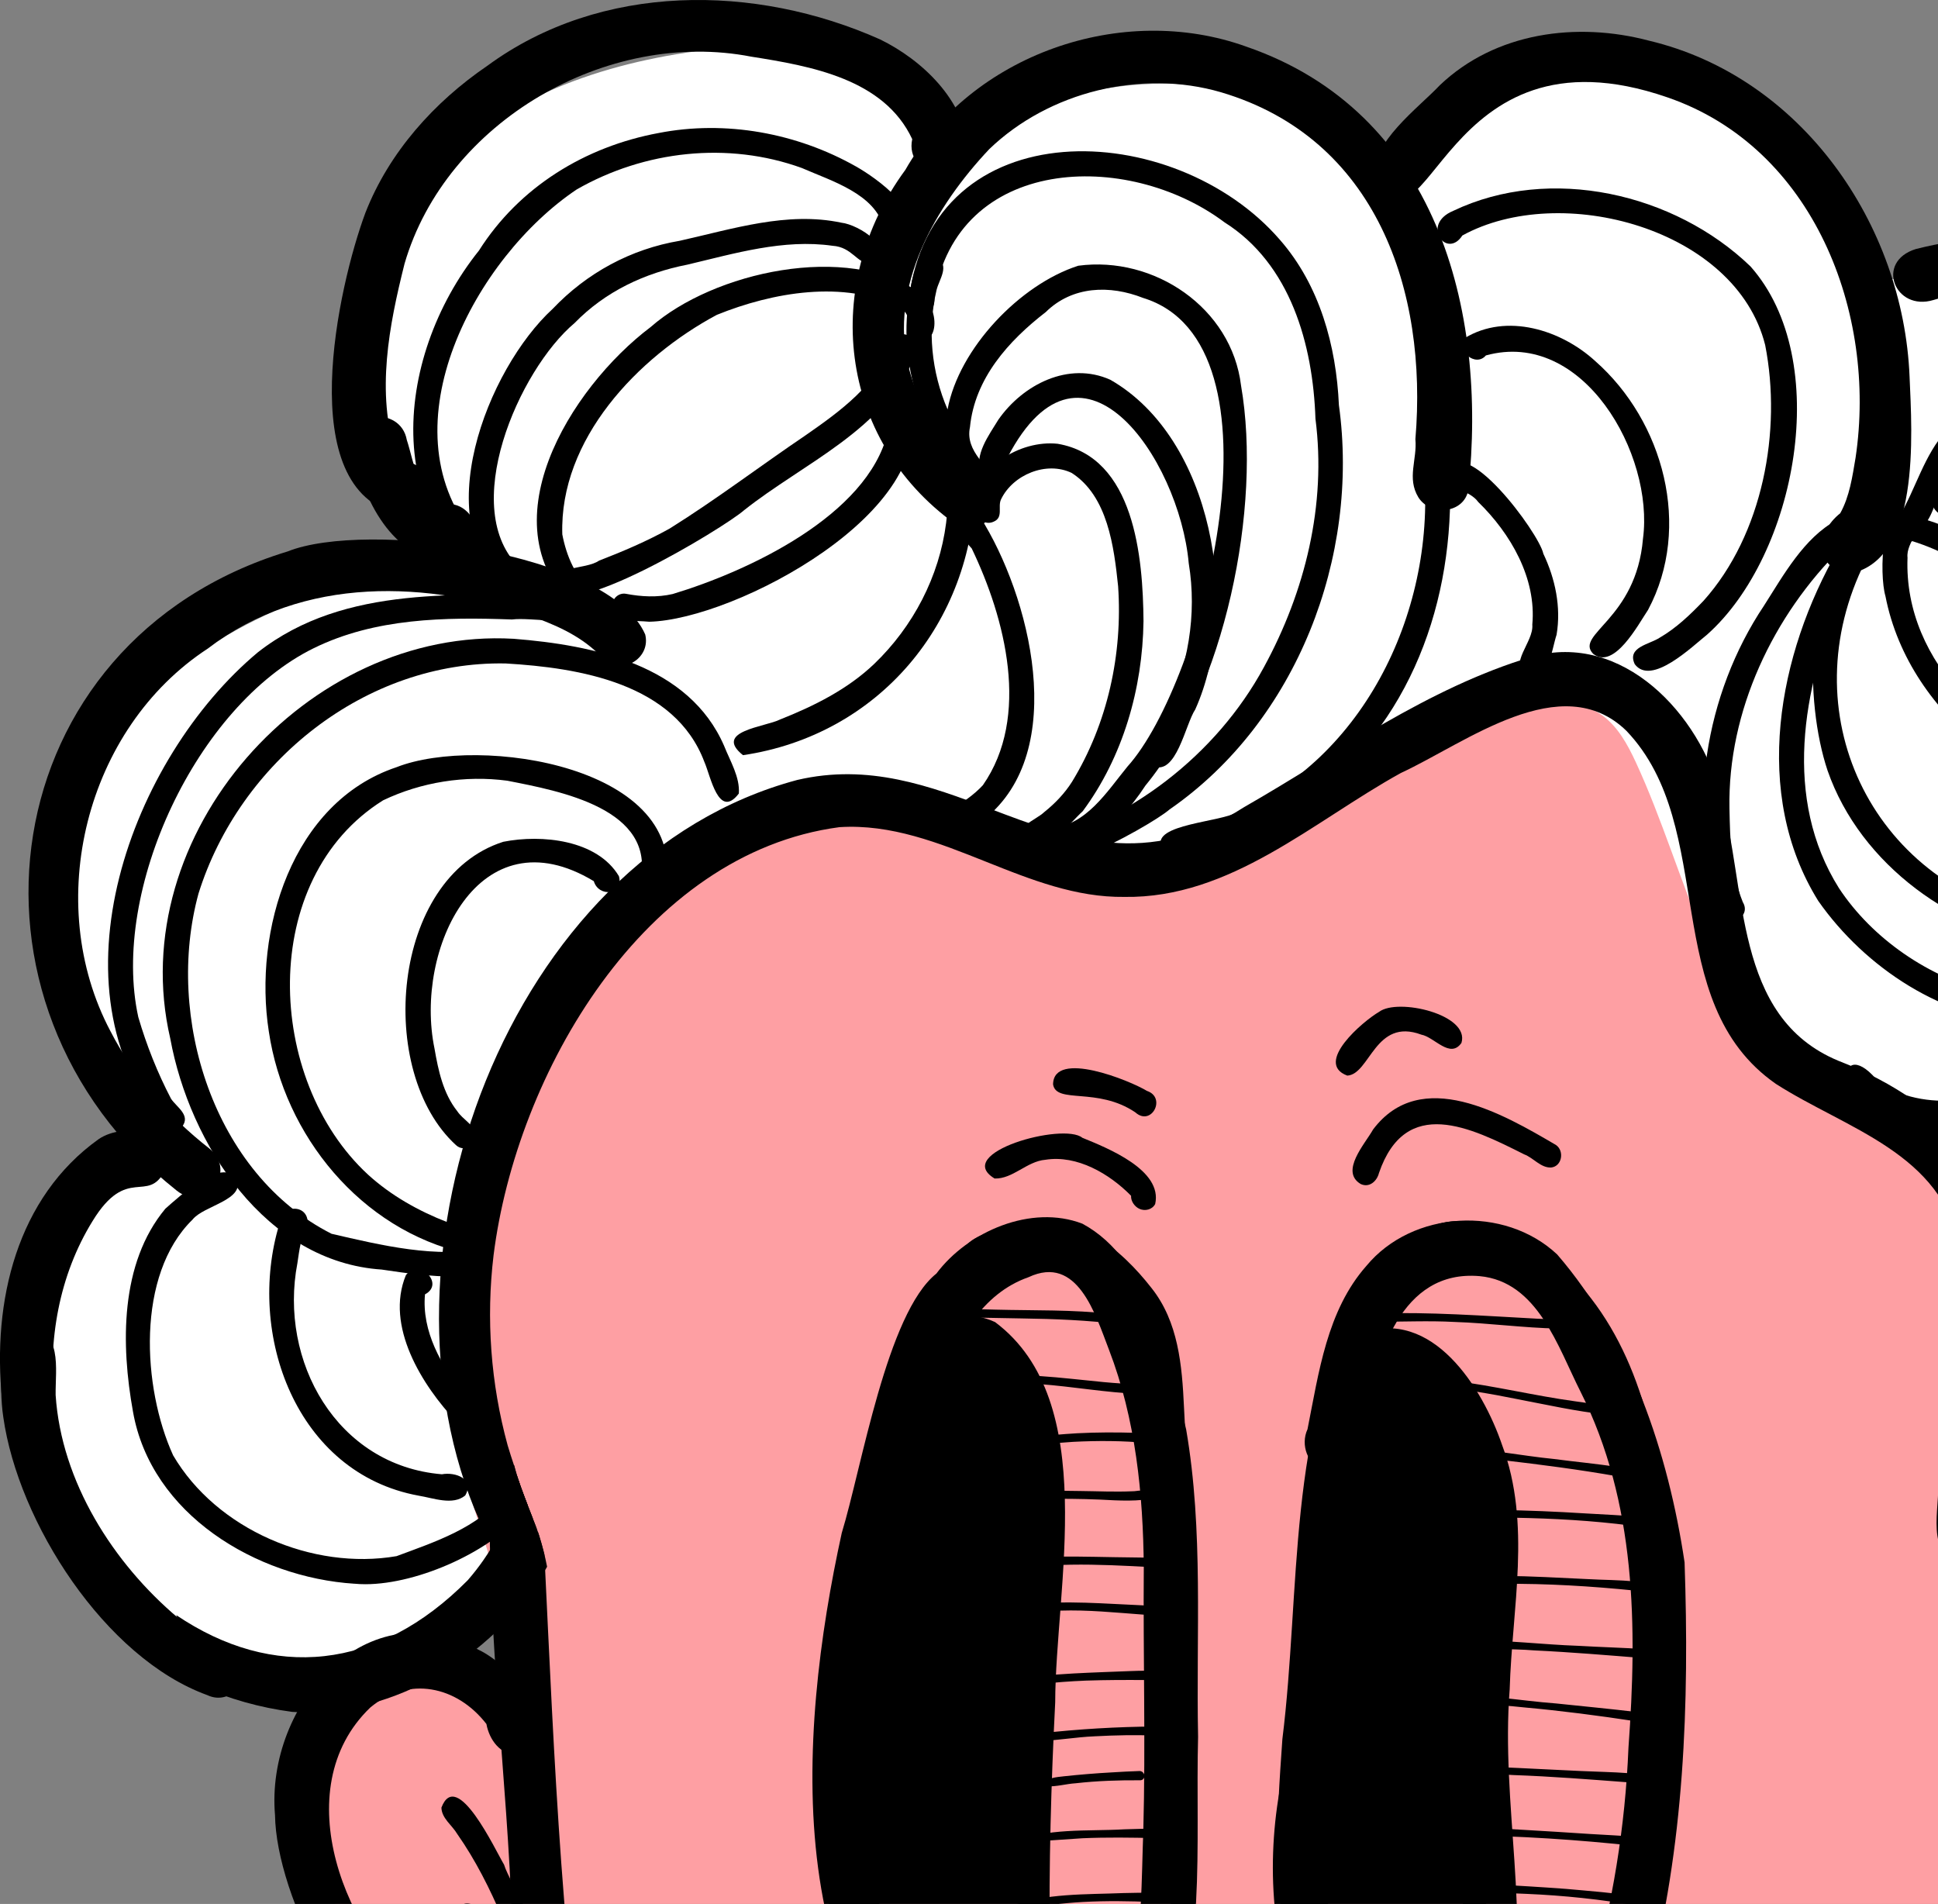 <svg width="681" height="669" viewBox="0 0 681 669" fill="none" xmlns="http://www.w3.org/2000/svg">
<rect x="0" y="0" width="681" height="669" fill="#808080" stroke="none"/>
<g clip-path="url(#clip0_2236_3165)">
<path d="M187.34 541.27C164.9 565.14 134.74 581.63 102.53 587.62C93.58 589.29 84.22 590.14 75.46 587.65C67.09 585.26 59.83 579.97 53.43 574.08C12.86 536.78 3.48 470.01 32.2 422.98C35.64 417.34 39.59 411.9 41.58 405.6C48.29 384.36 31.21 363.83 23.69 342.86C10.36 305.73 28.95 262.89 59.21 237.59C89.47 212.29 129.04 201.29 167.81 194.02C153.55 182.47 139.86 169.32 132.4 152.55C117.69 119.5 131.5 78.69 158.22 54.3C184.94 29.91 221.84 19.59 257.89 16.55C280.28 14.66 306.58 17.16 319.04 35.86C322.34 40.82 324.83 47.03 330.34 49.31C336.8 51.99 343.87 47.91 349.97 44.49C388.29 23.01 438.43 24.54 475.36 48.34C479.4 50.94 483.72 53.91 488.51 53.55C494.83 53.07 499.07 47.19 503.31 42.48C525.42 17.93 565.37 17.93 595.06 32.4C622.07 45.57 643.89 69.04 655.07 96.93C685 100.17 715.26 103.62 743.49 114.06C771.72 124.5 798.16 142.77 812.47 169.26C829.2 200.22 826.95 239.63 810.02 270.49C805.57 278.59 799.99 287.55 802.69 296.39C804.78 303.24 811.23 307.61 816.48 312.47C839.3 333.59 842.14 368.08 843.48 399.15C843.78 406.22 844.01 413.66 840.78 419.96C837.41 426.53 830.85 430.74 824.58 434.65C810.82 443.23 797.06 451.8 783.3 460.38C767.98 469.93 752.06 479.7 734.17 482.18C715.33 484.79 696.44 479.03 678.29 473.33C653.95 465.69 629.42 457.97 607.07 445.67C592.05 437.4 577.98 427.07 561.77 421.49C546.31 416.18 529.7 415.48 513.36 414.84C456.19 412.58 398.13 410.41 342.56 424C286.98 437.6 233.23 469.31 206.17 519.72" fill="white"/>
<path d="M198.73 748.74C208.33 725.48 180.9 697.01 157.3 705.74C152.95 707.35 148.6 709.93 144.03 709.2C138.08 708.25 134.53 702.22 131.82 696.84C126.83 686.95 121.85 677.06 116.86 667.17C110.91 655.37 104.81 642.97 105 629.75C105.22 614.56 114.59 599.87 128.27 593.26C141.95 586.66 159.29 588.46 171.32 597.73C185.17 574.36 170.34 545.45 163.48 519.16C154.33 484.11 160.22 447.1 166.14 411.37C168.54 396.92 171.09 382.05 178.79 369.59C184.4 360.52 192.43 353.25 200.35 346.11C231.44 318.08 266.51 288.42 308.37 287.88C337.45 287.5 365.41 301.61 394.46 300.23C448.34 297.69 490.94 243.35 544.81 246.04C551.05 246.35 557.47 247.54 562.62 251.09C568.42 255.09 571.93 261.59 574.89 267.99C593.08 307.36 600.8 355.51 636.27 380.45C649.08 389.46 664.6 394.53 676.08 405.18C692.15 420.09 697.52 443.49 697.23 465.41C696.94 487.33 691.86 508.93 690.69 530.82C688.76 567.05 697.57 603.05 697.85 639.34C698.13 675.62 687.33 715.49 656.88 735.22C638.33 747.24 615.43 749.93 593.42 751.91C464.01 763.56 333.38 761.61 204.37 746.11" fill="#FE9FA3"/>
<path d="M418 581.08C416.01 626.33 429.43 674.67 407.25 716.78C397.48 733.46 380.47 753.71 358.97 749.36C343.92 747.65 332.21 738.08 322.97 726.68C292.65 696.76 283.65 652.24 286.66 611.02C292.57 556.22 301.18 484.98 338.88 442.61C335.94 433.66 353.71 431.86 359.41 429.66C377.66 425.03 394.09 439.05 404.59 452.52C414.11 464.47 415.36 479.82 416.05 494.5C417.75 523.32 417.71 552.22 418 581.08ZM407.79 691.03C417.29 653.35 407.66 614.33 409.86 575.99C409.66 557.04 409.34 538.1 408.78 519.16C407.34 500.53 409.36 480.45 401.48 463.09C391.12 444.16 369.44 429.8 348.77 442.74C349.86 445.08 348.74 448.33 345.99 448.82C342.79 450.71 340.45 453.69 338.14 456.53C336.86 458.49 335.62 460.46 334.42 462.46C339.45 461.49 345.34 462.54 349.64 464.53C386.81 492.28 370.85 557.74 370.79 598.17C369.35 626.78 368.52 655.4 368.89 684.04C368.17 700.77 368.57 720.78 355.83 733.35C354.11 734.78 351.66 736.74 349.19 737.73C354.47 740.1 360.23 741.37 366.31 741.18C388.98 736.39 402.51 711.91 407.78 691.03H407.79Z" fill="black"/>
<path d="M585.82 539.76C588.53 563.59 593.06 587.46 591.29 611.55C586.95 658.6 584.32 750.18 521.08 751.92C490.45 750.14 466.88 725.47 456.52 698.01C446.36 670.3 448.6 639.98 450.62 611.07C457.15 558.71 452.08 501.66 478.36 454.14C486.93 441.07 503.95 422.69 520.86 431.27C534.04 429.43 544.77 440.21 552.98 449.06C576.01 473.38 582.92 507.43 585.82 539.77V539.76ZM518.75 743.16C579.03 744.62 581.1 641.52 583.3 598.33C582.99 574.24 578.08 550.52 575.96 526.56C571.35 493.97 559.55 455.13 527.37 440.45C525.97 445.16 520.17 443.74 518.57 439.99C507.25 432.33 494.28 447.81 487.62 455.9C484.36 461.25 481.55 466.76 479.13 472.41C482.04 471.59 486.24 471.71 491.79 473.67C534.68 499.38 522 557.58 519.26 599.38C515.57 618.18 532.37 721.94 514.99 742.49C516.21 742.74 517.45 742.96 518.72 743.15L518.75 743.16Z" fill="black"/>
<path d="M363.73 736.6C403.14 726.44 400.45 675.82 401.75 643.28C402.58 612.49 401.67 581.67 401.92 550.87C401.7 524.92 399.07 498.65 389.69 474.27C384.92 461.9 378.66 440.68 361.42 448.77C328.83 460.17 324.58 513.21 314.77 542.19C304.84 588.45 297.69 639.3 313.49 684.7C321.81 706.88 337.38 735.08 363.73 736.6ZM345.36 751.96C272.55 710.92 280.33 609.14 295.79 538.63C302.78 515.84 311.62 461.4 329.04 447.5C340.14 432.66 362.39 423.07 380.34 429.97C404.27 442.85 410.71 477.78 416.8 502.23C422.96 537.92 420.26 574.24 421 610.27C420.01 648.53 424.33 688.85 408.27 724.7C397.35 747.29 369.71 764.02 345.37 751.97L345.36 751.96Z" fill="black"/>
<path d="M521.48 756.85C493.28 755.33 470.57 732.41 457.51 708.97C446.35 682.83 444.76 651.99 450.59 624.35C454.73 611.51 473.17 620.78 468.29 632.28C464.77 657.12 464.65 685.66 478.11 707.65C490.35 724.71 510.22 743.08 532.82 736.06C548.92 728.71 554.83 711.91 559 695.92C566.62 669.24 571.1 641.82 572.23 614.09C575.33 571.55 574.99 528 555.4 489.03C547.43 473.3 540.36 450.3 519.93 448.4C492.15 446 483.66 476.56 479.65 498.39C478.59 506.75 477.38 521.35 465.19 516.87C459.49 514.62 456.89 507.73 459.45 502.19C463.42 482.32 466.24 460.55 480.13 444.81C496.31 425.23 528.7 423.43 547.18 440.78C572.84 470.46 586.23 510.59 591.95 548.98C593.66 598.61 591.88 648.97 579.07 697.19C572.54 725.91 556.28 760.37 521.48 756.86V756.85Z" fill="black"/>
<path d="M393.81 465.34C382.25 463.88 370.61 463.42 358.97 463.26C353.84 463.18 348.71 463.1 343.58 462.98C340.34 462.84 337.37 463.05 334.32 462.19C332.19 461.27 333.46 458.03 335.61 459.31C340.35 460.24 345 459.96 349.77 460.17C363.37 460.53 377 460.12 390.53 461.7C392.24 462.02 395.31 461.41 395.52 463.81C395.54 464.77 394.71 465.44 393.81 465.34Z" fill="black"/>
<path d="M400.48 489.78C388.7 489.35 377.05 487.2 365.3 486.34C357.84 485.88 350.27 486.18 342.89 487.03C341.34 486.68 341.15 484.23 342.82 483.89C357.8 481.98 372.9 484.2 387.82 485.63C391.97 486.03 396.09 486.24 400.24 486.49C402.26 486.52 402.69 489.68 400.47 489.78H400.48Z" fill="black"/>
<path d="M356.53 508.15C355.53 507.32 355.85 505.49 357.23 505.32C359.05 505.1 360.9 505.04 362.73 504.86C367.99 504.43 373.25 503.91 378.52 503.61C385.33 503.26 392.18 503.25 399 503.45C400.99 503.77 403.81 503.12 405.28 504.73C405.81 505.41 405.86 506.42 405.16 507C404.62 507.45 403.88 507.41 403.31 507.06C394.63 506.2 385.71 506.18 377.01 506.63C370.8 507.1 364.57 507.49 358.42 508.45C357.8 508.78 357.03 508.64 356.52 508.16L356.53 508.15Z" fill="black"/>
<path d="M391.63 527.17C384.81 526.77 377.98 526.61 371.15 526.64C367.88 526.64 364.62 526.67 361.36 526.82C360.76 526.92 360.12 526.9 359.61 526.53C359.08 526.19 358.76 525.54 358.91 524.92C359.5 522.87 362.89 523.95 364.52 523.71C369.55 523.75 374.57 523.82 379.61 523.9C385.72 523.96 391.84 524.27 397.95 523.99C399.57 524.06 402.11 522.95 402.82 525.03C403.07 525.91 402.55 526.91 401.59 527.01C398.29 527.34 394.95 527.3 391.64 527.17H391.63Z" fill="black"/>
<path d="M404.781 550.65C395.271 550.15 385.771 549.64 376.251 549.79C373.631 549.83 371.021 549.93 368.581 550.05C366.381 550.14 364.101 550.63 361.991 549.78C361.501 549.58 360.841 549.37 360.521 548.98C361.521 548.17 362.741 547.61 364.011 547.38C373.161 546.63 382.371 547.02 391.551 547.15C394.971 547.2 398.401 547.22 401.821 547.29C403.371 547.45 405.881 546.8 406.261 548.89C406.401 549.78 405.721 550.71 404.781 550.66V550.65Z" fill="black"/>
<path d="M401.69 567.33C391.85 566.61 382.35 565.61 372.54 565.93C369 566.03 365.46 566.25 361.97 566.88C361.46 566.99 360.97 567.08 360.47 566.88C358.6 566.07 359.34 563.76 361.28 563.77C374.74 562.26 388.2 563.53 401.67 564.08C403.82 564.14 404.06 567.5 401.7 567.34L401.69 567.33Z" fill="black"/>
<path d="M356.051 592.59C355.701 592.52 355.351 592.38 355.021 592.37C355.831 589.02 360.541 589.61 363.231 589.1C367.861 588.59 372.621 588.27 377.201 588.01C383.881 587.65 390.561 587.44 397.241 587.17C398.951 587.1 400.671 587.06 402.381 587.05C403.221 587.04 403.971 587.74 404.091 588.56C404.231 589.47 403.551 590.33 402.611 590.32C395.601 590.27 388.591 590.28 381.591 590.52C376.061 590.75 370.691 591.13 365.241 591.79C362.171 591.97 359.091 593.23 356.031 592.59H356.051Z" fill="black"/>
<path d="M364.38 611.84C362.76 611.8 361.15 611.54 359.59 611.19C361.3 610.1 363.47 609.5 365.48 609.05C378.92 607.55 392.49 606.74 406.02 606.65C407.99 606.66 408.41 609.79 406.25 609.86C399.09 609.54 391.86 609.71 384.7 610.09C377.91 610.37 371.17 611.62 364.39 611.83L364.38 611.84Z" fill="black"/>
<path d="M367.96 627.67C367.23 627.68 366.56 627.5 365.92 627.64C365.92 627.64 365.92 627.64 365.91 627.66C365.78 627.5 366.02 627.18 366.12 627.02C367.91 624.62 371.13 624.46 373.86 624.14C379.38 623.55 385.03 623.08 390.56 622.78C393.85 622.58 397.15 622.39 400.44 622.29C401.28 622.27 402.02 622.99 402.14 623.79C402.28 624.7 401.61 625.54 400.68 625.54C393.11 625.49 385.53 625.74 378 626.59C374.6 626.8 371.26 627.84 367.85 627.66H367.97L367.96 627.67Z" fill="black"/>
<path d="M355.551 647.43C367.981 642.16 381.941 643.54 395.131 642.77C398.671 642.66 402.201 642.54 405.741 642.57C406.591 642.57 407.331 643.25 407.451 644.09C407.591 644.99 406.911 645.88 405.971 645.86C397.441 645.67 388.901 645.54 380.381 645.91C372.091 646.44 363.841 647.11 355.571 647.46C355.571 647.46 355.531 647.46 355.551 647.44V647.43Z" fill="black"/>
<path d="M357.68 669.85C356.74 669.85 355.76 669.78 354.83 669.83C367.31 665.18 381.57 665.71 394.87 665.17C398.28 665.11 401.69 665 405.1 665.08C405.94 665.1 406.68 665.75 406.8 666.58C406.93 667.46 406.27 668.38 405.33 668.34C397.14 667.98 388.77 667.86 380.61 668.3C372.95 668.7 365.36 669.96 357.68 669.84V669.85Z" fill="black"/>
<path d="M547.46 466.82C535.27 466.58 523.29 464.9 511.15 464.5C501.86 463.99 492.52 464.48 483.25 464.41C482.53 464.24 481.84 463.81 481.39 463.24C481.32 462.33 482.42 461.73 483.19 461.53C502.29 460.9 521.4 462.36 540.48 463.37C542.32 463.44 544.16 463.53 546 463.52C547.29 463.4 548.93 463.68 548.96 465.29C548.96 466.1 548.3 466.88 547.46 466.83V466.82Z" fill="black"/>
<path d="M564.05 497C553.84 495.92 543.54 493.59 533.52 491.69H533.55H533.57C523.45 489.64 513.32 487.91 503.03 487.12C503.13 487.12 503.23 487.13 503.32 487.14C499.8 486.88 496.1 486.67 492.64 486.43C490.45 486.29 488.6 486.16 486.53 486.04C485.99 486.01 485.47 485.88 485.08 485.47C484.04 484.53 484.74 482.78 486.16 482.85C494.26 483.8 502.44 484.15 510.54 485.15C524.98 486.91 539.1 490.41 553.49 492.38C556.17 492.76 558.84 493.15 561.53 493.48C563.08 493.72 565.64 493.31 565.77 495.48C565.79 496.44 564.96 497.1 564.06 497.01L564.05 497Z" fill="black"/>
<path d="M568.36 518.74C555.05 516.39 541.63 514.65 528.21 513.08C521.54 512.29 514.79 511.83 508.33 509.85C507.67 509.64 506.91 509.46 506.33 509.18C507.76 509.02 509.2 508.96 510.63 508.9C522.55 508.92 534.31 511.51 546.15 512.66C553.6 513.67 561.11 514.3 568.53 515.5C570.53 515.76 570.56 518.95 568.35 518.73L568.36 518.74Z" fill="black"/>
<path d="M573.14 536.05C559.58 534.29 545.89 533.54 532.23 533.29C527.39 533.23 522.54 533.29 517.7 533.49C514.52 533.77 511.31 533.6 508.32 532.38C513.98 529.61 520.71 530.88 526.84 530.58C536.86 530.7 546.87 531.14 556.87 531.76C560.23 531.96 563.58 532.13 566.94 532.32C569.08 532.44 571.21 532.55 573.32 532.91C574.14 533.05 574.78 533.73 574.8 534.58C574.81 535.45 574.02 536.21 573.15 536.05H573.14Z" fill="black"/>
<path d="M574.52 558.89C559.12 557.34 543.62 556.38 528.14 556.52C525.57 556.56 523 556.67 520.43 556.81C519.23 557.07 517.23 556.08 517.91 554.66C518.48 553.69 519.66 553.69 520.66 553.75C523.21 553.73 525.76 553.7 528.31 553.72C538.09 553.81 547.87 554.38 557.63 554.84C563.31 555.18 569.07 555.11 574.71 555.73C576.67 555.98 576.69 559.09 574.53 558.89H574.52Z" fill="black"/>
<path d="M578.18 582.67C565.15 581.62 552.02 580.52 539 579.9C530.99 579.23 522.81 579.81 514.93 578.09C513.83 577.77 512.45 577.53 511.55 576.98C513.27 576.73 515.02 576.46 516.77 576.36C529.44 576.26 541.99 577.86 554.63 578.3C562.46 578.75 570.32 578.97 578.15 579.46C580.25 579.47 580.5 582.88 578.18 582.67Z" fill="black"/>
<path d="M574.83 604.82C561.8 602.83 548.73 601.13 535.6 599.94C525.6 598.8 515.32 598.96 505.68 595.78C505.98 595.68 506.51 595.73 506.87 595.68C520.28 594.97 533.58 597.56 546.92 598.56C556.28 599.55 565.66 600.42 575.01 601.55C577.02 601.8 577.07 605.02 574.83 604.82Z" fill="black"/>
<path d="M571.93 626.25C558.55 625.24 545.23 624.18 531.82 623.71C524.74 623.19 517.57 623.78 510.53 623.09C509.39 622.87 508.26 622.5 507.19 622.08C508.14 621.37 509.45 621 510.63 620.74C515.82 620.09 521.13 620.86 526.36 620.9C536.09 621.3 545.83 621.87 555.56 622.29C561.03 622.55 566.68 622.63 572.1 623.04C574.07 623.24 574.12 626.48 571.92 626.25H571.93Z" fill="black"/>
<path d="M575.13 648.66C554.5 646.44 533.8 645.03 513.07 644.87C510.97 644.87 510.73 641.45 513.05 641.66C528.23 642.56 543.56 643.39 558.68 644.41C564.28 644.77 569.79 644.97 575.31 645.46C577.27 645.68 577.3 648.86 575.13 648.65V648.66Z" fill="black"/>
<path d="M575.31 669.6C562.49 667.38 549.53 666.02 536.54 665.46C533.12 665.31 529.7 665.16 526.29 665.04C522.67 664.83 518.8 665.33 515.61 663.27C517.79 661.28 521.2 661.93 523.95 662.04C532.72 662.55 541.48 663.04 550.24 663.7C558.67 664.46 567.13 665.09 575.5 666.38C577.49 666.64 577.51 669.8 575.32 669.59L575.31 669.6Z" fill="black"/>
<path d="M510.05 747.18C507.41 746.83 504.98 745.41 503.29 743.37C499.7 739.03 499.99 732.28 504.69 728.96C523.32 686.64 508.17 640.01 511.42 595.58C511.72 568.49 518.89 540.23 510.18 513.87C505.67 503.21 496.4 478.29 481.74 489.42C469.18 502.84 451.3 478.59 478.26 468.46C503.26 459.38 520.96 487.56 527.85 507.8C538.18 535.35 531.32 565.12 530.49 593.64C527.33 633.94 538.19 674.15 530.21 713.84C525.76 725.14 525.67 746.63 510.05 747.18Z" fill="black"/>
<path d="M168.53 534.45C127.45 441.83 178.25 301.27 280.14 274.06C305.24 268.19 326.78 276.18 347.9 284.18C375.92 294.79 403.2 305.4 437.13 283.63C470.06 264.77 501.57 241.72 538.28 230.75C570.201 221.82 597.43 251 604.69 279.76C614.11 312.17 608.76 357.29 646.02 372.74C684.57 387.66 711.701 417.42 710.201 460.56C710.11 471.09 706.541 480.65 701.771 489.77C699.851 489.19 697.91 488.69 695.93 488.31C695.521 488.23 695.1 488.16 694.68 488.1C693.961 487.9 693.23 487.71 692.51 487.53C690.831 486.6 689.13 485.71 687.47 484.8C686.94 484.51 686.421 484.22 685.891 483.93C685.891 483.93 685.891 483.92 685.891 483.91C686.11 482.95 686.32 481.98 686.55 481.02C686.8 479.95 687.031 478.88 687.26 477.81C687.721 475.58 688.1 473.33 688.42 471.07C688.44 470.96 688.44 470.86 688.42 470.75C691.72 460.42 692.04 449.29 688.69 438.61C682.56 405.12 648.85 396.75 624.02 380.84C582.47 351.84 604.01 290.9 571.53 256.81C548.71 234.58 515.09 261.06 492.27 271.6C461.33 288.67 432.43 315.72 395.08 315.15C378.04 315.36 362.3 309.1 346.59 302.83C329.86 296.16 313.16 289.49 294.98 290.64C226.11 299.76 181.45 377.34 173.44 441.03C170.76 463.37 172.44 486.17 178.39 507.87C179.12 510.29 179.88 512.7 180.69 515.08C180.96 516.16 181.28 517.23 181.6 518.29C182.37 520.82 183.25 523.31 184.2 525.78C185.09 528.1 185.96 530.42 186.88 532.72C187.48 534.21 188.07 535.7 188.61 537.2C188.42 537.96 188.1 538.72 187.62 539.49C185.9 542.64 183 543.98 179.98 543.98C174.78 543.98 169.2 540.02 168.5 534.47L168.53 534.45Z" fill="black"/>
<path d="M213.91 831.56C187.7 784.26 185.78 727.61 179.91 674.86C178.23 624.73 171.23 574.43 172.16 524.4C173.74 520.03 177.8 518.29 181.76 518.71C182.5 521.09 183.33 523.43 184.22 525.76C185.11 528.08 185.98 530.4 186.9 532.7C187.8 534.93 188.67 537.15 189.41 539.43C190.1 541.67 190.74 543.92 191.3 546.19C194.81 618.52 197.49 691.3 209.73 762.76C213.98 783.37 220.73 803.53 229.78 822.53C233.7 829.68 227.72 835.88 221.54 835.88C218.73 835.88 215.89 834.6 213.9 831.56H213.91Z" fill="black"/>
<path d="M170.69 524.92C170.26 517.86 175.41 514.64 180.68 514.86C180.97 516.01 181.3 517.14 181.64 518.27C182.41 520.8 183.29 523.29 184.24 525.76C185.13 528.08 186 530.4 186.92 532.7C187.03 532.98 187.14 533.26 187.25 533.53C185.66 534.5 183.75 534.98 181.8 534.98C176.52 534.98 170.96 531.49 170.69 524.92Z" fill="black"/>
<path d="M335.47 183.97C294.43 154.25 288.59 99.9 318.14 59.68C341.33 19.11 394.24 0.64 437.95 16.39C504.5 39.3 522.82 108.29 515.96 172.13C514.48 180.52 502.67 181.53 498.4 174.74C494.29 167.96 498.03 161.47 497.36 154.32C501.76 102.09 483.65 48.58 429.07 32.42C401.09 24.25 368.62 32.2 347.62 52.4C328.72 72.45 312.31 100.6 319.26 128.98C323.2 143.85 331.12 159.13 344.52 167.44C355.63 173.71 346.84 190.96 335.46 183.98L335.47 183.97Z" fill="black"/>
<path d="M649.24 201.7C637.01 198.78 638.2 187.04 646.64 180.35C649.96 174.39 650.91 167.45 652.04 160.8C659.62 109.98 637.34 51.85 585.89 34.2C505.77 6.49 502.26 96.41 483.14 62.04C481.56 50.21 498.41 37.95 505.95 29.94C525.49 11.32 554.09 7.56 579.48 14.3C632.97 27.02 668.81 78.72 671.01 132.33C671.84 152.29 675.14 197.61 649.25 201.7H649.24Z" fill="black"/>
<path d="M711.79 489.96C701.36 493.43 693.26 477.19 703.74 472.01C715.1 468.18 727.89 472.74 739.8 470.42C787.41 470.42 833.57 431.68 831.82 382.22C831.79 353.93 820.08 323.11 795.18 308C792.33 306.16 789 306.74 785.89 305.97C777.59 303.87 774.76 291.31 783.13 287.39C814.88 264.43 830.5 217.98 814.46 181.35C799.07 147.17 756.88 117.86 722.57 104.75C708.56 100.43 693.36 101.15 679.42 105.41C665.86 109.55 658.79 91.95 673.22 87.5C681.79 85.34 690.55 83.93 699.39 83.62C734.56 82.55 764.02 105.59 790.6 125.91C849.08 168.01 854.13 241.25 807.01 294.27C843.64 320.07 857.03 369.65 847 412.11C839.79 438.86 820.25 460.55 797.14 474.79C771.27 488.39 740.66 492 711.78 489.96H711.79Z" fill="black"/>
<path d="M140.06 180.59C102.67 172.31 118.89 100.3 128.41 74.74C136.72 53.5 152.56 35.85 171.27 23.1C211.15 -6.18 265.37 -5.75 309.31 13.87C324.15 21.14 338.84 35.19 340.29 52.39C339.48 66.95 317.69 62.22 320.55 48.89C310.65 27.7 284.87 23.2 263.99 19.91C213.34 10.05 156.72 42.7 142.16 92.64C136.72 114.31 132.06 137.99 139.2 159.77C139.89 161.65 142.1 162.02 143.82 162.54C155.38 165.2 152.3 184.07 140.07 180.59H140.06Z" fill="black"/>
<path d="M62.05 418.31C-20.67 352.5 -2.64 225.33 101.03 193.78C128.65 182.69 214.03 193.85 226.72 222.93C228.69 230.87 219.58 236.91 212.83 232.47C206.52 225.01 197.95 220.67 188.69 217.26C150.44 203.85 106.61 202.14 73.04 227.88C30.05 255.95 14.85 317.14 38.82 362.35C47.12 378.46 59.23 392.35 73.47 403.48C83.61 411.45 72.42 426.61 62.05 418.31Z" fill="black"/>
<path d="M102.56 601.49C91.37 600.03 80.36 596.91 69.98 592.32C68.82 588.33 67.52 584.38 66.28 580.43C64.92 576.09 63.48 571.78 61.94 567.51C95.81 590.39 132.8 587.11 164.35 555.26C168.33 550.7 171.8 545.71 174.66 540.38C178.07 534.4 184.7 534.93 189.06 538.34C189.18 538.7 189.31 539.06 189.42 539.43C190.54 543.07 191.53 546.75 192.24 550.5C192.17 550.63 192.1 550.76 192.03 550.89C175.51 579.87 141.68 601.67 107.88 601.68C106.1 601.68 104.33 601.62 102.56 601.5V601.49Z" fill="black"/>
<path d="M18.77 492.86C18.21 491.98 17.4 491.24 16.48 490.67C16.43 490.56 16.37 490.44 16.32 490.33C15.57 488.73 14.02 487.4 12.44 486.67C10.74 485.87 8.78 485.67 6.95 486.1C3.93 486.8 1.61 489.12 0.76 492C-2.86 457.14 5.99 420.71 34.7 400.24C43.75 394.1 61.79 397.62 57.91 411.33C51.86 423.19 44.68 409.16 32.52 429.06C20.8 448.03 16.66 471.1 19.17 493.5C19.04 493.29 18.9 493.08 18.77 492.87V492.86Z" fill="black"/>
<path d="M158.211 197.88C137.451 196.5 127.61 175.33 123.78 157.35C121.02 144.3 140.77 142.34 142.95 154.59C145.53 162.44 146.57 173.51 154.83 177.43C168.8 173.84 174.021 198.56 158.211 197.89V197.88Z" fill="black"/>
<path d="M689.85 549.55C675.99 546.88 681.89 529.87 681.02 519.85C682.46 508.14 683.74 496.26 685.61 484.52C685.78 484.35 685.89 484.13 685.92 483.9C686.13 482.93 686.35 481.97 686.58 481.01C686.83 479.94 687.06 478.87 687.29 477.8C687.75 475.57 688.13 473.32 688.45 471.06C688.49 470.75 688.43 470.45 688.27 470.21C689.1 466.35 690.04 462.52 691.11 458.73C699.32 445.39 717.61 463.34 707.54 473.2C705.22 490.06 704.21 507.08 701.65 523.92C700.04 532.66 703.62 549.59 691.03 549.59C690.65 549.59 690.26 549.58 689.86 549.54L689.85 549.55Z" fill="black"/>
<path d="M124.54 556.48C90.02 554.27 53.07 532.1 46.73 496.02C42.49 472.54 42.09 443.98 58.09 424.72C62.81 420.56 78.11 406.38 83.13 414.27C86.29 421.66 71.5 423.61 67.67 428.52C47.76 447.94 50.01 487.62 60.84 511.38C76.1 537.42 109.87 551.86 139.34 546.79C152.57 541.86 168.29 536.79 177.04 525.18C177.21 520.5 179.87 519.34 182.27 520.23C182.88 522.09 183.55 523.93 184.25 525.76C184.65 526.81 185.05 527.86 185.45 528.91C185.17 529.52 184.8 530.14 184.31 530.77C173.41 544.72 147.23 556.65 128.37 556.65C127.06 556.65 125.78 556.59 124.54 556.47V556.48Z" fill="black"/>
<path d="M134.25 446.1C93.37 443.47 66.64 402.05 59.83 364.91C43.17 293.27 107.89 220.31 180.48 224.45C208.5 226.66 242.1 233.59 254.46 262.11C256.55 267.39 260.06 273.08 259.62 278.83C252.49 288.13 249.69 272.58 247.52 267.74C237.14 240.08 203.56 234.64 177.66 233.12C128.43 232.2 84.21 267.71 69.75 313.98C57.93 357.28 74.97 412.49 116.51 433.52C133.7 437.48 153.6 442.39 171.23 438.47C171.06 439.56 170.95 440.62 170.9 441.77C170.83 443.54 171.48 445.51 172.38 447C172.46 447.14 172.54 447.27 172.63 447.41C172.63 447.46 172.63 447.51 172.64 447.56C168.48 448.28 164.26 448.57 160.01 448.57C151.38 448.57 142.66 447.37 134.25 446.11V446.1Z" fill="black"/>
<path d="M163.55 440.38C126.82 432.07 99.89 399.04 94.46 362.42C88.96 327.12 102.5 281.89 139.31 269.58C168.43 258.1 242.74 269.21 233.73 312.21C232.43 318.02 223.65 315.09 224.94 309.73C230.73 284.17 196.74 277.94 178.24 274.32C163.47 272.35 148.06 274.79 134.62 281.21C90.48 308.8 93.24 379.47 129.33 412.74C137.37 420.07 147.07 425.52 157.19 429.44C161.1 431.32 168.42 430.61 168.31 436.53C168.17 438.94 165.9 440.78 163.55 440.38Z" fill="black"/>
<path d="M160.26 402.39C132.03 376.71 137.3 308.37 176.85 295.78C190.34 293.11 209.84 295.05 217.48 307.86C219.32 314.52 210.36 315.42 208.66 309.62C168.28 285.24 145.45 333.6 152.69 368.48C154.02 376.18 155.73 384.21 160.69 390.46C162.6 393.31 166.22 395 167.3 398.32C168.36 402.3 163.2 405.13 160.26 402.39Z" fill="black"/>
<path d="M58 396.22C16.22 347.32 45.99 266.42 90.64 229.18C121.47 205.07 162.28 209.42 199 208.91C202.91 206.13 208.12 211.35 205.93 215.43C201.5 220.22 186.67 216.79 179.9 217.67C156.35 216.81 131.79 217.15 110.22 227.77C69.04 247.99 38.8 312.85 48.6 357.4C51.5 367.3 55.33 376.95 60.11 386.09C62.06 389.02 66.98 391.78 64.1 395.74C62.68 397.57 59.72 397.79 58.02 396.23L58 396.22Z" fill="black"/>
<path d="M147.13 525.54C104.04 517.67 86.42 468.76 98.17 430.08C98.66 422.78 108.96 422.95 108.06 430.45C105.69 434.49 105.21 439.19 104.51 443.81C97.88 478.26 118.36 514.97 155.27 518.02C160.07 517.14 166.87 519.64 163.47 525.48C159.1 529.09 152.21 526.35 147.12 525.54H147.13Z" fill="black"/>
<path d="M160.42 499.59C148.27 486.77 135.26 465.92 142.62 448.07C147.14 441.98 156.49 451.03 149.34 454.8C148.14 467.72 155.07 479.94 162.95 489.69C165.1 492.35 169.42 495.37 166.66 499.1C165.2 500.98 162.17 501.2 160.42 499.6V499.59Z" fill="black"/>
<path d="M721.331 332.33C687.001 327.67 653.75 304 642.19 270.74C634.1 246.61 633.57 201.76 655.17 184.82C659.77 181.77 665.09 189.03 660.51 192.35C658.55 193.66 656.72 195.11 655.5 197.16C629.01 250.02 657.07 309.89 715.05 322.64C743.48 326.63 776.9 314.25 794.23 291.05C795.93 286.02 803.55 287.71 803.16 292.92C788.69 319.85 750.661 333.03 721.331 332.33Z" fill="black"/>
<path d="M672.49 394.58C640.99 389.47 645.92 361.48 660.63 380.86C697.63 402.28 748.14 361.31 757.42 324.9C759.15 320.83 758.37 312.17 764.88 313.52C767.21 314.17 768.98 316.71 768.41 319.14C764.77 336.62 756.53 353.15 744.03 365.97C725.53 384.49 699.39 399.03 672.5 394.58H672.49Z" fill="black"/>
<path d="M574.431 233.35C571.621 227.36 579.591 226.45 583.181 224.08C589.031 220.69 593.961 215.96 598.611 211.1C619.441 187.82 626.201 151.39 620.271 121.24C610.021 80.25 548.351 63.78 513.861 82.75C508.331 91.26 499.131 78.88 510.671 74.08C544.721 57.85 588.431 67.9 615.101 93.6C644.401 126.6 631.211 195 599.931 222.93C594.591 227.19 580.241 241.19 574.421 233.35H574.431Z" fill="black"/>
<path d="M604.7 320.91C592.19 285.54 599.13 243.79 619.85 212.82C626.74 202.02 633.96 188.94 645.28 182.84C650.57 182.93 651.87 190.14 647.22 192.45C623.11 216.11 607.06 249.89 607.72 284.03C607.95 295.16 608.19 306.51 612.41 316.97C615.61 322.29 607.29 326.36 604.69 320.91H604.7Z" fill="black"/>
<path d="M712.37 359.46C683.15 358.45 655.4 340.08 638.92 316.55C615.46 278.82 624.75 229.83 645.87 193.19C648.84 188.23 659.27 181.8 661.2 190.71C661.39 193.25 659.4 195.24 656.97 195.22C651.84 198.39 649.69 204.5 647.06 209.65C633.29 241.9 626.52 280.74 646.19 312.06C669.67 347.68 726.02 366.92 759.01 333.19C763.71 328.95 767.61 323.93 771.13 318.68C773.95 315.27 775.68 306.9 781.57 310.07C788.16 315.3 778.39 323.16 775.74 328.28C760.96 348.4 737.65 361.3 712.36 359.45L712.37 359.46Z" fill="black"/>
<path d="M756.82 287.71C714.59 283.29 670.92 252.71 662.52 209.4C660.39 202.34 660.51 173.36 672.9 180.7C676.64 185.57 669.67 190.41 670.29 195.95C668.84 233.71 701.91 261.74 734.56 274.08C772.64 288.99 815.88 268.61 825.96 228.41C828.88 220.14 827.43 210.91 829.36 202.74C831.81 199.47 837.4 201.76 837.47 205.66C839.65 251.13 803.36 291.29 756.8 287.72L756.82 287.71Z" fill="black"/>
<path d="M774.96 274.35C773.19 266.58 785.28 268.28 788.55 263.04C819.69 216.28 774.29 141.13 718.88 144.89C703.34 146.07 688.59 154.95 683.02 169.93C679.82 175.39 679.27 183.36 673.57 186.66C670.41 187.63 667.08 184.78 667.35 181.53C673.19 171.86 676.09 159.76 684.09 151.17C699.91 134.78 726.26 132.33 746.89 140.06C784.56 156.2 812.95 198.54 806.76 240.1C804.37 252.8 801.06 268.15 788.4 274.37C784.39 276.31 777.41 280.32 774.97 274.35H774.96Z" fill="black"/>
<path d="M784.54 275.16C779.36 274.34 780.45 268.93 780.67 265.1C780.51 253.83 777.5 242.81 772.82 232.61C760.13 201.71 728.3 170.93 692.74 176.42C688.5 177.27 685.28 183.53 680.86 180.05C675.91 175.67 682.07 171.03 686.27 169.4C699.7 163.2 715.15 168.35 728.05 173.6C755.18 185.1 773.69 209.94 783.94 236.89C786.41 243.95 795.84 274.51 784.53 275.16H784.54Z" fill="black"/>
<path d="M559.81 229.72C553.22 222.85 574.95 217.72 577.33 189.3C581.31 159.63 556.3 115.45 522.13 124.89C518.48 129.22 511.36 123.12 514.79 118.74C529.43 109.89 548.54 115.87 560.53 126.85C584.61 148.04 594.61 185.23 579.13 214.27C575.6 219.53 567.18 235.5 559.81 229.73V229.72Z" fill="black"/>
<path d="M536.151 237.89C529.921 233.05 538.991 225.69 538.441 219.48C539.961 203.18 530.781 187.41 519.421 176.37C516.471 172.15 508.691 171.89 508.521 166.17C513.851 150.79 540.851 187.34 542.321 194.56C546.501 203.34 548.62 213.34 546.97 223.03C545.25 228.16 543.971 241.2 536.151 237.88V237.89Z" fill="black"/>
<path d="M408.16 297.55C404.55 289.48 429.52 288.89 434.9 285.27C481.46 265.01 505.65 210.74 500.01 161.73C496.31 142.84 510.97 145.9 508.52 154.8C513.39 198.32 501.84 243.7 468.5 273.74C458.45 284.17 445.83 292.1 431.83 295.98C425.35 296.59 411.95 305.07 408.17 297.55H408.16Z" fill="black"/>
<path d="M352.341 302.52C352.161 296.57 358.981 298.62 362.731 297.42C396.761 288.74 427.391 265.36 444.141 234.41C458.631 207.83 466.151 177.37 462.241 147.13C461.361 121.09 453.511 92.77 430.271 78.11C396.061 52.47 336.231 54.67 328.271 104.48C329.241 111.76 319.531 112.81 319.311 105.64C327.251 37.78 412.741 41.35 449.801 84.32C463.731 100.26 469.551 121.52 470.481 142.32C477.851 195.55 455.731 253.44 411.001 284.4C403.731 290.68 355.521 317.25 352.331 302.54L352.341 302.52Z" fill="black"/>
<path d="M357.02 299.12C351.44 298.43 351.55 289.46 357.57 290.18C361.42 290.91 365.32 291.22 369.23 290.97C381.64 290.12 389 278.11 396.18 269.35C422.92 239.73 453.76 120.64 401.69 104.69C390 100.08 376.82 100.45 367.48 109.65C354.4 119.75 342.53 132.95 340.84 150.07C339.02 158.79 347.66 163.86 351.2 170.86C353.49 174.66 348.77 179.11 345.12 176.58C327.71 159.66 316.55 134.35 318.81 109.72C319.94 103.93 320.06 86.78 329.17 90.41C333.87 93.29 330.07 98.02 329.11 101.85C325.81 115.74 327.29 130.78 332.97 143.86C336.94 122.42 358.43 99.93 378.9 93.37C405.51 89.81 432.79 108.11 436.09 135.46C443.53 178.31 430.37 242.17 402.5 276.02C392.2 291.84 376.88 304.12 357 299.14L357.02 299.12Z" fill="black"/>
<path d="M359.24 296.37C355.59 290.69 363.73 288.4 366.96 285.33C370.74 282.3 374.12 278.78 376.71 274.68C389.21 254.23 394.53 229.81 392.9 206C391.45 192.14 389.26 174.32 376.59 166.18C367.73 161.91 355.94 166.76 351.77 175.44C350.49 178.02 352.72 181.81 349.17 183.3C345.9 184.85 342.51 181.76 342.28 178.49C342.34 164.17 358.44 154.53 371.64 155.93C398.71 160.54 401.63 195.92 401.82 218.25C401.5 241.95 394.6 265.95 380.48 285.02C375.95 289.12 365.1 303.13 359.22 296.37H359.24Z" fill="black"/>
<path d="M326.93 292.98C324.29 287.6 330.95 286.25 334.41 284.24C338.39 281.92 342.21 279.3 345.36 275.92C362.17 251.88 353.26 217.27 341.46 192.72C331.95 182.7 341.81 176.43 346.08 184.38C363.12 213.27 375.98 268.07 342.81 290.06C338.31 292.36 330.89 299.21 326.93 292.99V292.98Z" fill="black"/>
<path d="M261.07 265.34C250.53 256.86 268.9 255.45 274.14 252.8C286.07 248.07 297.84 242.21 307.2 233.27C320.88 220.14 330.07 202.55 332.46 183.74C333.13 178.3 333.17 172.77 334.22 167.39C335.55 158.34 348.98 163.94 342.72 170.74C341.82 218.89 308.75 258.29 261.07 265.35V265.34Z" fill="black"/>
<path d="M228.15 218.46C223.58 217.96 215.23 218.98 215.17 212.48C215.32 210.1 217.53 208.23 219.92 208.64C225.36 209.68 230.96 209.98 236.39 208.72C262.94 200.71 304.78 181.18 311.9 152.05C313.15 147.79 308 142.11 312.97 139.36C315.47 138.18 318.33 139.76 319.28 142.2C330.91 179 258.48 217.79 228.13 218.46H228.15Z" fill="black"/>
<path d="M182.24 211.68C132.86 187.12 137.8 126.09 168.31 88.03C182.47 65.69 205.61 51.52 231.42 46.74C254.96 42.14 279.99 46.72 300.82 58.51C307.7 62.39 326.41 75.4 316.39 83.26C314 84.08 311.44 82.37 310.59 80.17C307.58 68.08 292.11 63.58 281.76 59.03C255.8 49.63 226.5 52.91 202.65 66.57C167.06 90.41 135.26 149.48 166.28 187.95C171.78 196.21 181.03 200.11 188.31 205.97C190.56 209.77 185.96 214.16 182.25 211.68H182.24Z" fill="black"/>
<path d="M203.17 214.73C169.93 185.14 200.3 136.26 228.64 114.91C250.75 95.5 297.74 85.17 322.97 102.77C332.62 110.17 327.9 126.29 319.9 115.89C319.55 112.77 319.15 109.67 316.05 108C296.58 98.22 271.37 102.73 251.89 110.63C224.04 125.51 196.54 154.4 197.59 187.77C199.03 195.31 202.24 203.09 208.41 207.93C213.13 211.42 207.76 218.61 203.18 214.72L203.17 214.73Z" fill="black"/>
<path d="M193.93 206.04C193.24 198.55 205.82 200.31 210.5 196.99C218.95 193.73 227.33 190.16 235.26 185.75C251.67 175.51 267.09 163.76 283.11 152.93C295.29 144.46 308.08 135.24 313.35 120.74C315.01 113.55 325.81 119.45 321.5 124.99C310.86 151.12 282.38 162.67 261.44 179.3C254.68 185.3 196.74 220.5 193.92 206.03L193.93 206.04Z" fill="black"/>
<path d="M178.97 207.62C149.56 184.44 171.25 129.57 194.21 108.52C206.23 95.88 221.65 87.51 238.87 84.6C257.36 80.48 276.65 74.2 295.66 78.25C301.72 78.9 315.63 87.62 305.55 92.49C301.2 92.66 299.43 86.79 292.55 86.36C275.35 83.9 258.15 89.06 241.54 92.99C226.53 95.92 212.66 102.44 201.91 113.5C182.28 129.99 160.79 179.07 182.85 199.7C189.05 202.46 184.88 211.96 178.97 207.62Z" fill="black"/>
<path d="M405.08 269.15C398.67 264.15 408.06 256.66 409.39 250.95C417.47 234.61 420.7 215.94 417.71 197.89C414.43 161.15 379.06 109.01 352.87 163.05C357.04 169.61 347.23 173.22 344.72 166.43C342.12 159.9 347.54 152.9 350.8 147.49C359.41 135.13 375.5 126.85 390.16 133.44C426.13 154 436.16 213.29 420.01 249.27C416.49 254.53 413.35 272.84 405.09 269.16L405.08 269.15Z" fill="black"/>
<path d="M750.83 278.64C733.76 243.63 711.52 202.59 672.06 190.17C663.54 191.66 661.75 178.28 670.99 181.27C695.09 185.6 713.8 205.64 728.87 223.73C740.29 240.35 751.12 257.66 759.3 276.12C761.38 281.84 752.71 284.2 750.83 278.64Z" fill="black"/>
<path d="M478.12 416.02C470.77 411.58 479.64 401.96 482.48 396.89C499.28 374.55 528.09 391.38 546.76 402.32C549.76 404.39 548.92 409.81 545.08 410.23C541.41 410.42 538.87 406.83 535.58 405.61C516.68 396.08 493.95 384.88 484.56 412.16C483.85 415.04 481.15 417.47 478.12 416.02Z" fill="black"/>
<path d="M473.42 377.94C461.62 373.54 478.99 358.78 484.6 355.54C491.14 350.56 516.62 356.44 513.54 366.46C509.54 372.15 504.07 364.4 499.43 363.54C483.18 357.48 481.42 377.5 473.42 377.94Z" fill="black"/>
<path d="M400.451 424.78C398.741 424.04 397.331 422.09 397.451 420.16C389.881 412.45 378.491 405.73 367.341 407.51C360.821 408.05 355.931 414.29 349.501 414.1C334.561 405.11 373.661 394.26 380.321 399.78C389.281 403.45 408.621 411.13 405.921 423.07C404.871 425.04 402.391 425.63 400.451 424.78Z" fill="black"/>
<path d="M398.93 390.84C385.57 381.84 371.19 388.01 370.04 381.03C370.19 368.73 397.11 379.7 403.04 383.32C409.98 385.65 404.6 395.98 398.93 390.84Z" fill="black"/>
<path d="M72.84 595.62C36.82 582.55 6.39 534.9 1.16 497.95C0.24 491.98 0.4 485.93 0.37 479.91C-0.89 473.62 1.78 466.3 9.14 466.32C22.2 466.96 19.41 481.04 19.55 490.18C21.54 520.65 39.79 549.27 62.56 568.48C65.53 570.56 68.35 572.87 71.41 574.82C75.6 576.99 80.94 577.36 83.81 581.52C89.62 588.91 81.57 599.75 72.84 595.62Z" fill="black"/>
<path d="M154.34 722.38C122.96 720.65 97.01 665.85 96.64 637.8C93.28 598.76 128.88 558 168.33 579.77C179.45 584.99 204.9 611.24 181.99 616.64C175.73 616.73 171.91 611.2 170.92 605.76C160.53 592.39 143.58 588.74 130.09 600C100.29 628.67 121.29 681.05 150.14 702.49C156.96 704.66 163.16 699.43 168.1 695.36C177.21 687.05 190.99 701.71 182.09 710.24C174.45 716.78 164.71 722.69 154.34 722.38Z" fill="black"/>
<path d="M181.03 691.75C174.55 685.52 164.77 680.86 160.52 673.13C161.71 663.53 171.6 672.87 176.54 673.99C172.16 663.66 167.09 653.56 160.64 644.36C158.85 641.32 155.2 638.91 155.11 635.15C160.53 620.91 174.12 650.24 177.12 655.18C179.1 661.76 191.96 680.29 186.39 685.19C192.62 688.94 185.72 697.51 181.03 691.75Z" fill="black"/>
</g>
<defs>
<clipPath id="clip0_2236_3165">
<rect width="850.23" height="835.88" fill="white"/>
</clipPath>
</defs>
</svg>
